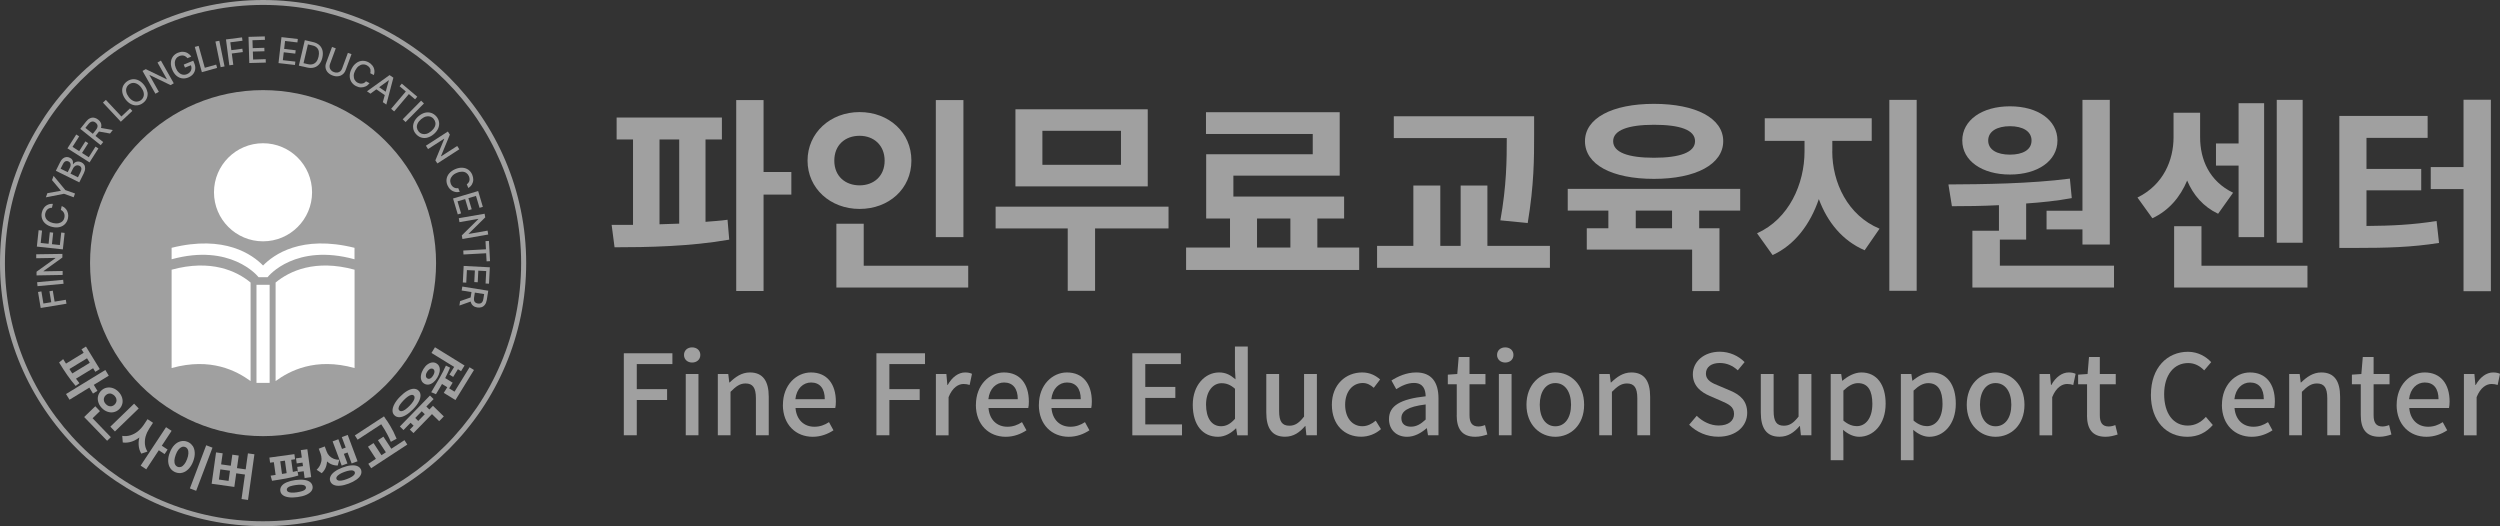 <?xml version="1.0" encoding="UTF-8"?>
<svg id="Layer_2" xmlns="http://www.w3.org/2000/svg" viewBox="0 0 385.89 81.22">
  <rect x="0" y="0" width="385.89" height="81.22" fill="#333333" stroke="none"/>
  <defs>
    <style>
      .cls-1 {
        fill: #fff;
      }

      .cls-2 {
        fill: #a0a0a0;
      }
    </style>
  </defs>
  <g id="Layer_2-2" data-name="Layer_2">
    <g id="Layer_1-2">
      <g>
        <g>
          <g>
            <g>
              <path class="cls-2" d="M67.31,40.61c0,14.75-11.96,26.71-26.71,26.71s-26.7-11.96-26.7-26.71,11.96-26.7,26.7-26.7,26.71,11.96,26.71,26.7Z"/>
              <path class="cls-2" d="M40.61,81.21C18.22,81.21,0,63,0,40.61S18.22,0,40.61,0s40.61,18.22,40.61,40.61-18.22,40.61-40.61,40.61h0ZM40.61.76C18.64.76.76,18.64.76,40.61s17.88,39.85,39.84,39.85,39.84-17.88,39.84-39.85S62.58.76,40.61.76Z"/>
            </g>
            <g>
              <path class="cls-2" d="M6.28,47.54l-.41-2.47.52-.09.31,1.87,1.21-.2-.28-1.69.52-.09.28,1.69,1.73-.29.1.61s-3.98.66-3.98.66Z"/>
              <path class="cls-2" d="M9.75,43.19l.06.61-4.02.37-.06-.61,4.02-.37Z"/>
              <path class="cls-2" d="M9.63,39.19v.56l-2.91,2.09v.04l2.95-.05v.61l-4.03.07v-.57l2.91-2.09v-.04l-2.96.05v-.61l4.03-.06h0Z"/>
              <path class="cls-2" d="M5.69,38.05l.27-2.52.53.06-.21,1.91,1.22.13.19-1.78.52.06-.19,1.78,1.22.13.21-1.93.53.06-.28,2.54-4.01-.43h0Z"/>
              <path class="cls-2" d="M7.54,32.17c-.14.07-.26.17-.35.3-.09.13-.16.28-.2.45-.05.23-.04.45.04.65.07.21.21.38.41.53.2.15.45.26.76.33.31.07.59.08.83.03.24-.05.44-.15.6-.3.16-.15.26-.34.31-.57.04-.17.04-.33.01-.48-.03-.16-.09-.29-.19-.42-.09-.12-.22-.22-.37-.29l.14-.6c.25.1.46.25.62.44.17.19.28.42.34.67.06.26.06.53,0,.81-.08.34-.23.63-.45.86s-.51.39-.84.47c-.34.08-.71.08-1.12-.02-.41-.09-.75-.25-1.02-.47s-.46-.48-.56-.79c-.1-.3-.12-.63-.04-.97.06-.28.17-.52.33-.73s.35-.36.59-.47c.24-.11.5-.15.78-.13l-.14.6c-.17,0-.33.03-.47.1h-.01Z"/>
              <path class="cls-2" d="M7.3,29.82l2.08-.37v-.04l-1.35-1.61.24-.66,1.82,2.2,1.49.53-.21.58-1.49-.54-2.8.55.24-.66-.02.02Z"/>
              <path class="cls-2" d="M8.62,26.36l.66-1.33c.12-.25.27-.44.43-.57.17-.13.34-.2.53-.22.19-.01.37.02.55.12.15.07.26.16.33.26.08.1.12.22.14.34s.01.25-.01.38l.04.02c.07-.12.17-.22.3-.3s.28-.12.45-.13c.17,0,.34.04.52.12.19.09.34.22.44.38.1.16.15.35.14.58,0,.23-.08.47-.21.75l-.69,1.39s-3.62-1.79-3.62-1.79ZM10.91,25.48c0-.12-.03-.23-.08-.33-.06-.1-.14-.18-.26-.23-.1-.05-.2-.07-.31-.06-.1,0-.2.05-.29.12-.09.07-.17.18-.24.32l-.37.74,1.09.54.36-.73c.06-.12.09-.25.09-.37h.01ZM12.57,26.13c0-.13-.01-.24-.07-.33-.05-.09-.13-.16-.24-.21-.12-.06-.24-.08-.36-.07-.12,0-.24.05-.35.14-.11.08-.2.19-.27.33l-.4.81,1.15.57.39-.79c.08-.17.13-.32.14-.45h0Z"/>
              <path class="cls-2" d="M10.41,22.9l1.36-2.14.45.29-1.03,1.62,1.03.66.96-1.51.44.28-.96,1.51,1.04.66,1.04-1.64.45.28-1.37,2.16s-3.41-2.17-3.41-2.17Z"/>
              <path class="cls-2" d="M12.39,19.89l.9-1.13c.19-.24.39-.41.6-.5.21-.1.43-.13.64-.09.21.04.42.13.62.29.2.16.34.33.42.53s.1.41.05.64-.17.46-.36.7l-.68.85-.41-.33.64-.8c.12-.15.2-.3.23-.43s.03-.26-.02-.37-.13-.21-.25-.31-.24-.16-.37-.18c-.12-.02-.25,0-.37.06s-.25.17-.37.32l-.48.6,2.75,2.19-.38.48s-3.16-2.52-3.16-2.52ZM17.41,20.07l-.43.54-2.04-.37.43-.53,2.04.36Z"/>
              <path class="cls-2" d="M15.89,15.84l.45-.42,2.4,2.56,1.33-1.25.36.39-1.78,1.67s-2.76-2.95-2.76-2.95Z"/>
              <path class="cls-2" d="M22.76,14.18c.06.34.03.66-.09.96s-.32.55-.6.76-.58.33-.9.36c-.32.03-.64-.03-.95-.19-.31-.16-.59-.4-.85-.74-.25-.34-.41-.68-.48-1.02-.06-.34-.04-.67.08-.96s.32-.55.6-.76.58-.33.9-.36.64.03.95.19c.31.16.6.4.85.74s.41.68.47,1.02h.02ZM21.18,12.96c-.22-.12-.44-.17-.65-.16s-.42.09-.61.23c-.19.14-.32.31-.39.52-.08.2-.09.43-.03.67.05.24.18.49.37.75s.4.44.62.56c.22.12.44.17.65.16.22-.02.42-.09.61-.23.19-.14.32-.31.39-.52.08-.2.09-.43.03-.67-.05-.24-.18-.49-.37-.75s-.4-.44-.62-.56Z"/>
              <path class="cls-2" d="M26.82,12.86l-.49.28-3.23-1.56-.03.02,1.45,2.57-.53.3-1.99-3.52.5-.28,3.23,1.57.03-.02-1.45-2.57.53-.3,1.99,3.52h-.01Z"/>
              <path class="cls-2" d="M28.58,8.67c-.13-.07-.28-.11-.43-.11s-.31.03-.47.09c-.21.09-.38.22-.5.4-.12.18-.19.39-.2.64s.04.52.16.81c.12.3.27.53.46.7.18.17.38.28.6.32.22.04.43.02.66-.07.2-.08.36-.2.48-.34.12-.14.19-.31.21-.49.02-.19,0-.38-.09-.58l.16-.03-1.07.43-.19-.47,1.47-.6.17.42c.13.31.17.61.13.89-.04.29-.15.54-.33.76s-.43.39-.73.52c-.34.14-.67.18-.99.13s-.61-.19-.87-.42c-.26-.23-.47-.54-.63-.93s-.23-.76-.2-1.11c.02-.35.13-.65.32-.91s.45-.45.77-.58c.27-.11.53-.16.79-.14.26.01.5.08.72.21s.4.3.54.53l-.58.24c-.11-.13-.23-.23-.36-.3h0Z"/>
              <path class="cls-2" d="M30.07,7.24l.59-.16.95,3.38,1.76-.49.14.51-2.35.66-1.09-3.89h0Z"/>
              <path class="cls-2" d="M34.66,10.25l-.6.12-.81-3.96.6-.12.81,3.96Z"/>
              <path class="cls-2" d="M34.87,6.09l2.49-.32.07.52-1.88.24.16,1.21,1.7-.22.07.52-1.7.22.23,1.74-.61.08-.52-4h0Z"/>
              <path class="cls-2" d="M38.34,5.69l2.53-.07.02.53-1.92.06.04,1.22,1.79-.05.02.53-1.79.05.04,1.23,1.94-.06.02.53-2.55.07-.12-4.04h-.02Z"/>
              <path class="cls-2" d="M43.45,5.73l2.52.29-.06.53-1.91-.22-.14,1.22,1.78.21-.06.52-1.78-.21-.14,1.22,1.93.22-.06.52-2.54-.29s.46-4.01.46-4.01Z"/>
              <path class="cls-2" d="M46.73,10.27l-.6-.14.92-3.93.6.14s-.92,3.93-.92,3.93ZM46.44,10.2l.12-.52.94.22c.3.07.56.07.78,0s.41-.2.56-.39c.15-.19.26-.45.33-.76.07-.31.08-.58.04-.82-.05-.24-.15-.43-.32-.59-.17-.16-.39-.27-.68-.33l-1-.23.12-.52,1.03.24c.38.09.7.25.94.47.24.22.4.5.48.82.08.33.07.7-.02,1.1-.09.41-.25.74-.47,1s-.49.44-.81.53-.68.09-1.07,0l-.97-.23h0Z"/>
              <path class="cls-2" d="M54.26,8.36l-.92,2.49c-.1.26-.25.48-.45.63-.2.16-.44.26-.71.29s-.55,0-.85-.12c-.3-.11-.54-.27-.72-.46-.19-.2-.3-.43-.35-.68s-.02-.51.07-.77l.92-2.49.58.21-.9,2.44c-.06.17-.08.34-.05.5.03.16.1.31.21.43.11.13.26.23.45.3.19.07.37.09.54.07.17-.02.31-.09.44-.19.12-.11.22-.24.28-.41l.9-2.44.58.21h-.02Z"/>
              <path class="cls-2" d="M57.2,10.8c-.03-.15-.1-.29-.2-.42-.1-.12-.23-.22-.38-.3-.21-.11-.42-.15-.64-.13-.22.02-.42.11-.62.26-.2.15-.37.37-.52.65s-.23.55-.24.8c0,.25.04.47.14.66.11.19.26.34.47.45.15.08.31.12.46.14.16,0,.31-.01.45-.07.14-.06.27-.15.37-.29l.55.29c-.16.21-.35.38-.58.49-.23.11-.48.16-.74.16s-.53-.08-.78-.21c-.31-.16-.55-.38-.72-.66-.16-.28-.25-.59-.24-.94,0-.35.11-.71.3-1.08.19-.38.43-.66.72-.87.28-.21.58-.32.91-.34.32-.02.64.05.95.21.25.13.46.3.62.51.16.2.26.43.3.69.04.25.02.52-.08.79l-.55-.29c.05-.16.06-.32.03-.48l.02-.02Z"/>
              <path class="cls-2" d="M56.65,14.09l3.48-2.5.59.4-1.09,4.15-.54-.37.93-3.36-.03-.02-2.81,2.07-.54-.37h.01ZM59.9,14.41l-.29.42-1.73-1.19.29-.42,1.73,1.19Z"/>
              <path class="cls-2" d="M62.02,12.91l2.39,2.02-.34.4-.96-.81-2.27,2.68-.47-.4,2.27-2.68-.96-.81s.34-.4.34-.4Z"/>
              <path class="cls-2" d="M62.6,18.84l-.44-.43,2.84-2.87.44.43s-2.84,2.87-2.84,2.87Z"/>
              <path class="cls-2" d="M65.96,21.25c-.34.08-.66.07-.97-.03s-.57-.29-.8-.55c-.23-.27-.37-.56-.41-.88-.05-.32,0-.64.13-.96.14-.32.37-.62.69-.89.32-.27.65-.45.99-.54.34-.08.66-.07.97.03.3.1.57.29.8.55.23.27.36.56.41.88s0,.64-.13.96c-.14.32-.37.62-.69.89-.32.27-.65.45-.99.53h0ZM67.09,19.61c.11-.23.15-.45.12-.66s-.12-.41-.27-.59c-.15-.18-.33-.3-.54-.37-.21-.06-.43-.06-.67,0-.24.07-.48.21-.73.41-.24.21-.42.42-.53.65s-.15.45-.12.66.12.41.27.59c.15.18.33.3.54.36.21.06.43.06.67,0,.24-.07.48-.21.73-.41.24-.21.42-.42.53-.65h0Z"/>
              <path class="cls-2" d="M67.51,25.23l-.31-.47,1.37-3.32-.02-.03-2.48,1.6-.33-.52,3.39-2.19.31.48-1.37,3.32.02.03,2.48-1.6.33.51-3.39,2.19Z"/>
              <path class="cls-2" d="M72.37,28.13c.07-.14.11-.29.11-.45s-.03-.32-.1-.48c-.09-.21-.23-.38-.41-.51-.18-.12-.4-.19-.65-.19s-.52.05-.81.18c-.3.12-.53.28-.69.46s-.27.38-.31.6c-.04.21,0,.43.08.65.07.16.16.29.27.4.12.11.25.19.4.23.15.04.31.05.47.02l.24.57c-.26.06-.51.07-.76,0-.25-.06-.47-.17-.67-.35-.2-.17-.35-.39-.47-.66-.14-.32-.18-.64-.14-.96.05-.32.18-.61.41-.88.23-.27.53-.48.92-.65s.76-.24,1.11-.22.65.12.92.31c.26.19.46.44.6.76.11.26.16.52.16.78s-.08.5-.2.72c-.13.22-.32.41-.56.56l-.24-.57c.14-.1.25-.21.32-.35v.03Z"/>
              <path class="cls-2" d="M73.81,29.5l.72,2.43-.51.15-.55-1.84-1.17.35.51,1.71-.5.15-.51-1.72-1.18.35.55,1.86-.51.15-.73-2.45,3.87-1.15h.01Z"/>
              <path class="cls-2" d="M71.38,36.9l-.1-.56,2.55-2.52v-.04l-2.91.51-.1-.61,3.98-.69.1.56-2.56,2.52v.04l2.92-.51.1.6-3.98.69h0Z"/>
              <path class="cls-2" d="M75.47,37.19l.17,3.12-.53.03-.07-1.25-3.5.19-.03-.61,3.5-.19-.07-1.26.53-.03Z"/>
              <path class="cls-2" d="M75.61,41.26l-.13,2.53-.53-.03.1-1.92-1.22-.06-.09,1.79-.53-.03.09-1.79-1.23-.06-.1,1.94-.53-.03.13-2.55,4.03.21h.01Z"/>
              <path class="cls-2" d="M70.91,47.17l.11-.69,1.95-.68-.11.67-1.96.7h.01ZM75.37,44.85l-.23,1.43c-.05.3-.14.55-.28.74-.14.19-.31.32-.51.39-.2.07-.43.09-.68.05s-.46-.12-.63-.26c-.17-.13-.29-.31-.36-.53-.07-.22-.08-.49-.03-.79l.17-1.08.52.08-.16,1.02c-.03.19-.03.36,0,.49.04.13.1.24.2.31s.22.12.37.15c.15.03.29.02.41-.02s.22-.12.29-.23c.08-.12.13-.27.16-.46l.12-.75-3.47-.55.1-.61,3.99.64.02-.02Z"/>
            </g>
            <g>
              <path class="cls-2" d="M11.04,57.46c.41.62.81,1.18,1.22,1.69l-.58.42c-.45-.51-.87-1.06-1.29-1.66-.41-.6-.84-1.25-1.27-1.96l.63-.52c.45.74.88,1.42,1.29,2.04h0ZM10.52,57.09l-.52-.85,3.07-1.88.52.85-3.07,1.87h0ZM10.73,61.7l-.54-.88,6.07-3.71.53.88s-6.06,3.71-6.06,3.71ZM11.45,58.62l-.51-.84,3.07-1.87.51.84-3.07,1.87ZM14.71,57.39l-2.13-3.48.69-.42,2.13,3.48-.69.42ZM14.35,60.75l-.68-1.12.69-.42.68,1.12-.69.42Z"/>
              <path class="cls-2" d="M16.53,68.03l-3.54-3.66.58-.56,3.54,3.67-.58.56h0ZM14.05,64.79l-.72-.75,1.38-1.33.72.75-1.38,1.33ZM18.84,61.37c.1.33.12.65.04.96-.08.31-.24.59-.48.83-.25.24-.53.39-.85.46s-.64.04-.96-.07-.61-.3-.87-.57-.44-.56-.54-.89c-.1-.33-.12-.65-.04-.96.08-.32.24-.6.49-.84s.53-.39.84-.45c.32-.06.64-.04.96.07s.61.3.87.57.44.56.54.89ZM17.24,60.79c-.16-.06-.32-.07-.48-.03s-.31.12-.44.25c-.14.13-.23.28-.27.44s-.04.32.01.48c.05.16.14.31.28.45.13.13.27.23.43.29.16.05.32.06.48.03.16-.04.31-.12.45-.26.13-.13.22-.28.26-.43.04-.16.04-.32-.01-.48-.05-.16-.14-.3-.27-.44-.13-.14-.28-.23-.44-.29h0ZM17.74,66.6l-.71-.74,3.67-3.55.71.74s-3.67,3.55-3.67,3.55Z"/>
              <path class="cls-2" d="M21.74,67.34c-.42.36-.86.63-1.34.8-.48.17-.96.23-1.45.16l-.08-1.02c.43.07.85.04,1.27-.09.41-.13.79-.33,1.14-.61.34-.28.64-.61.9-.99l.59-.89.7.46-.59.89c-.33.5-.71.93-1.12,1.29h-.02ZM22.49,67.32c-.12.41-.15.82-.12,1.23.04.41.17.8.39,1.15l-.95.32c-.25-.41-.38-.86-.41-1.35s.04-.98.21-1.49c.17-.5.41-1,.73-1.48l.59-.89.69.45-.58.89c-.24.37-.42.75-.54,1.16h0ZM22.57,72.44l-.86-.57,3.92-5.93.86.56-3.91,5.93h-.01ZM25.41,70.09l-1.09-.72.46-.7,1.09.72-.46.7Z"/>
              <path class="cls-2" d="M29.73,68.8c.2.3.31.65.33,1.07s-.06.86-.24,1.34c-.18.48-.42.87-.71,1.17-.29.3-.61.5-.96.59-.35.09-.69.07-1.04-.06s-.62-.35-.82-.64-.31-.65-.33-1.07.06-.87.25-1.34c.18-.47.41-.86.7-1.16s.61-.49.96-.58c.35-.09.7-.07,1.04.06.34.13.62.34.81.64v-.02ZM28.06,69c-.18.07-.35.2-.51.4-.16.2-.3.46-.42.79-.12.32-.19.62-.21.87-.01.26.02.47.11.64s.22.29.4.36c.17.07.35.06.53,0,.18-.07.34-.21.5-.41.16-.2.3-.46.42-.79.12-.32.19-.61.2-.87s-.02-.47-.11-.64-.22-.29-.39-.35c-.18-.07-.35-.07-.53,0h0ZM30.28,75.76l-.97-.37,2.52-6.66.97.37s-2.52,6.66-2.52,6.66Z"/>
              <path class="cls-2" d="M34.13,71.68l1.49.21.24-1.71.99.14-.68,4.84-3.5-.49.68-4.84,1.02.14s-.24,1.71-.24,1.71ZM35.28,74.23l.22-1.57-1.49-.21-.22,1.57,1.49.21ZM38.09,73.29l-1.96-.28.11-.8,1.96.28-.11.8ZM38.28,77.17l-1-.14.99-7.05,1,.14-.99,7.06h0Z"/>
              <path class="cls-2" d="M45.55,70.89l-3.86.53-.11-.79,3.86-.53.11.79ZM44,73.08c.69-.12,1.32-.25,1.91-.4l.14.72c-.59.18-1.23.34-1.92.46-.68.13-1.4.24-2.14.35l-.22-.79c.8-.11,1.54-.22,2.22-.34h0ZM43.57,73.46l-.99.13-.33-2.39.99-.13.33,2.39ZM46.93,74.07c.39.05.7.16.92.33.22.17.36.4.4.68.04.27-.03.52-.2.74-.17.22-.44.41-.8.57-.36.16-.8.27-1.32.34-.51.07-.97.08-1.35.03-.39-.05-.7-.16-.92-.33-.23-.17-.36-.39-.39-.66-.04-.28.03-.53.2-.76.17-.23.44-.42.8-.57s.8-.27,1.31-.34c.52-.07.97-.08,1.36-.03h-.01ZM45.26,73.23l-.97.13-.33-2.39.97-.13.33,2.39ZM44.86,75.03c-.21.07-.37.16-.47.26-.1.1-.14.21-.12.34.02.12.09.22.21.29s.3.1.52.12c.22.01.5,0,.82-.05s.59-.11.81-.18c.21-.07.37-.15.47-.25.1-.1.14-.21.13-.33-.02-.13-.09-.22-.21-.29s-.3-.11-.53-.12-.5,0-.83.05-.6.1-.81.18v-.02ZM47.26,71.33l-1.46.2-.11-.78,1.46-.2.11.77h0ZM47.45,72.66l-1.46.2-.11-.79,1.46-.2.11.79ZM48.03,73.65l-1.01.14-.59-4.31,1.01-.14.59,4.31Z"/>
              <path class="cls-2" d="M50.48,70.93c.02.39-.04.78-.17,1.14-.13.37-.35.69-.65.97l-.79-.53c.26-.24.45-.51.57-.79.12-.29.19-.57.19-.86s-.05-.56-.14-.82l-.29-.78.75-.28.29.78c.14.39.23.78.24,1.17ZM50.82,70.35c.18.19.4.34.66.45s.56.17.89.16l-.24.9c-.4,0-.75-.08-1.08-.24-.32-.16-.6-.39-.83-.67-.23-.28-.42-.61-.55-.98l-.29-.78.75-.28.29.78c.09.25.22.47.4.66ZM54.2,71.84c.39-.04.72,0,.99.12.26.12.44.3.54.55.09.26.08.52-.04.78-.12.26-.35.51-.67.74s-.72.44-1.2.62-.92.29-1.31.32c-.39.04-.72,0-.99-.12-.26-.12-.44-.3-.54-.56-.1-.25-.08-.51.04-.77.12-.26.34-.51.66-.74.32-.23.72-.44,1.2-.62s.92-.29,1.31-.32h0ZM53.63,71.54l-.89.33-1.4-3.74.89-.33,1.4,3.74ZM52.4,73.21c-.2.12-.33.24-.41.36-.08.12-.1.24-.05.36.04.12.14.2.28.24s.32.04.55,0,.49-.11.79-.23c.3-.11.55-.23.74-.35.19-.12.33-.24.41-.36.08-.12.1-.24.05-.36-.04-.12-.14-.2-.28-.24s-.32-.04-.55,0-.49.11-.79.22-.55.23-.74.35h0ZM53.9,69.75l-1.11.41-.28-.76,1.11-.41.28.76ZM55.19,71.2l-.91.34-1.52-4.07.91-.34,1.52,4.07Z"/>
              <path class="cls-2" d="M59.1,65.32l-3.9,2.55-.43-.66,3.9-2.55.43.66ZM59.03,70.49l-.86.56-1.37-2.1.86-.56,1.37,2.1ZM62.87,68.62l-5.58,3.65-.44-.68,5.58-3.65.44.68ZM60.55,69.49l-.84.55-1.37-2.09.84-.55,1.37,2.09ZM59.69,64.87c.21.33.39.61.54.86s.31.54.48.87c.17.34.34.71.51,1.12l-.89.48c-.16-.38-.33-.74-.5-1.06-.17-.33-.33-.61-.48-.86-.15-.25-.33-.53-.53-.83l-.03-.04-.38-.58.86-.56.38.58.03.04v-.02Z"/>
              <path class="cls-2" d="M62.85,60.34c.36-.21.69-.32.99-.33.3,0,.56.08.76.28.21.2.31.45.31.76s-.1.64-.3,1.01c-.2.37-.48.74-.86,1.12-.37.38-.74.68-1.1.89-.36.21-.69.32-1,.33-.3,0-.56-.09-.76-.29-.21-.2-.31-.45-.3-.75,0-.3.1-.64.3-1.01s.48-.74.86-1.12c.37-.38.74-.68,1.1-.89ZM61.75,62.44c-.13.2-.21.38-.23.54s.02.28.12.37c.1.1.23.14.38.11.15-.02.33-.1.53-.24s.42-.33.66-.57c.24-.25.42-.47.55-.67.13-.2.21-.38.23-.54.02-.16-.02-.29-.12-.38-.09-.09-.22-.13-.37-.1-.16.02-.33.11-.53.24-.2.14-.42.33-.65.57-.24.24-.42.47-.56.67h0ZM66.93,61.6l-4.65,4.78-.56-.55,4.65-4.78s.56.55.56.55ZM64.81,65.21l-.72.74-1.01-.98.72-.74,1.01.99h0ZM68.51,64.27l-.72.74-1.11-1.09-2.86,2.93-.56-.54,3.57-3.67,1.67,1.63h.01ZM66.51,63.44l-.71.72-1-.97.71-.73s1,.98,1,.98Z"/>
              <path class="cls-2" d="M65.96,56.27c.24-.18.48-.29.73-.32s.48.02.69.15.36.31.44.54.09.49.03.78c-.06.29-.18.59-.36.89-.19.31-.4.55-.63.73s-.47.29-.71.32-.47-.02-.68-.15-.36-.31-.44-.55c-.08-.23-.1-.5-.04-.79.05-.29.18-.59.36-.9.18-.3.39-.54.63-.72l-.02.02ZM65.76,57.8c-.03.13-.03.25,0,.36.03.1.1.19.2.25.09.06.2.08.3.06.1-.02.21-.07.31-.16s.2-.21.29-.36c.09-.14.15-.28.18-.41s.03-.25,0-.35-.09-.18-.19-.24c-.1-.06-.2-.08-.31-.06s-.21.07-.32.16c-.1.09-.2.2-.29.34-.09.15-.15.29-.19.42h.02ZM66.59,60.49c.49-.81.92-1.54,1.28-2.18s.68-1.27.96-1.88l.64.32c-.19.46-.41.93-.65,1.41s-.49.93-.74,1.37-.51.88-.79,1.32l-.73-.31.04-.06h0ZM71.71,56.41l-.54.88-4.57-2.81.54-.88,4.57,2.82h0ZM69.87,59.07l-.54.88-1.33-.82.54-.88,1.33.82ZM70.34,60.57l-.54.87-1.3-.8.54-.87,1.3.8ZM70.81,56.79l-.86,1.39-.58-.36.86-1.39.58.36ZM73.16,57.11l-2.86,4.64-.68-.42,2.86-4.64.68.42Z"/>
            </g>
          </g>
          <g>
            <g>
              <path class="cls-1" d="M26.49,41.63v15.18c6.07-1.69,10.04.45,12.19,2.01v-15.21c-2.14-1.78-6.12-3.64-12.19-1.98Z"/>
              <polygon class="cls-1" points="39.59 43.96 39.59 59.1 40.61 59.1 41.62 59.1 41.62 43.96 40.61 43.96 39.59 43.96"/>
              <path class="cls-1" d="M42.54,43.61v15.21c2.14-1.56,6.12-3.7,12.19-2.01v-15.18c-6.07-1.66-10.04.2-12.19,1.98Z"/>
              <path class="cls-1" d="M40.61,40.99c-1.63-1.68-5.91-4.78-14.12-2.74v1.77c9.07-2.49,13.25,2.53,13.42,2.77h1.39c.17-.24,4.35-5.26,13.42-2.77v-1.77c-8.21-2.04-12.49,1.06-14.12,2.74h0Z"/>
            </g>
            <circle class="cls-1" cx="40.6" cy="29.68" r="7.57"/>
          </g>
        </g>
        <g>
          <g>
            <path class="cls-2" d="M108.91,34.24c1.15-.1,2.3-.16,3.39-.32l.26,3.07c-5.98,1.06-12.67,1.18-17.7,1.18l-.45-3.46h3.3v-13.18h-2.53v-3.39h16.25v3.39h-2.53v12.7h0ZM101.8,34.62c.99-.03,2.02-.06,3.04-.1v-12.99h-3.04s0,13.09,0,13.09ZM122.15,30.04h-4.29v14.88h-4.22V15.45h4.22v11.1h4.29v3.49Z"/>
            <path class="cls-2" d="M132.68,32.25c-4.51,0-8.03-3.17-8.03-7.46s3.52-7.49,8.03-7.49,8,3.13,8,7.49-3.49,7.46-8,7.46ZM132.68,28.61c2.21,0,3.87-1.44,3.87-3.81s-1.66-3.84-3.87-3.84-3.9,1.41-3.9,3.84,1.73,3.81,3.9,3.81ZM149.45,41.02v3.36h-20.35v-9.85h4.22v6.49s16.13,0,16.13,0ZM148.71,36.6h-4.26V15.45h4.26v21.15Z"/>
            <path class="cls-2" d="M180.36,35.26h-11.33v9.63h-4.22v-9.63h-11.13v-3.36h26.69v3.36h0ZM177.16,28.77h-20.42v-11.9h20.42v11.9ZM173.03,20.19h-12.13v5.25h12.13v-5.25Z"/>
            <path class="cls-2" d="M209.8,38.21v3.46h-26.72v-3.46h6.78v-4.48h-3.68v-9.92h16.45v-3.13h-16.48v-3.36h20.64v9.79h-16.41v3.23h17.09v3.39h-4.13v4.48h6.46ZM194.03,38.21h5.15v-4.48h-5.15v4.48Z"/>
            <path class="cls-2" d="M239.24,37.95v3.39h-26.68v-3.39h5.6v-9.31h4.16v9.31h3.14v-9.31h4.13v9.31h9.66-.01ZM231.59,34.01c.96-5.34.99-9.31.99-12.7h-17.44v-3.36h21.66v2.85c0,3.62,0,7.68-.99,13.63l-4.22-.42Z"/>
            <path class="cls-2" d="M262.28,32.51v2.72h3.13v9.7h-4.22v-6.4h-16.26v-3.3h3.33v-2.72h-6.27v-3.36h26.62v3.36h-6.34,0ZM244.65,21.79c0-3.55,4.19-5.76,10.65-5.76s10.69,2.21,10.69,5.76-4.19,5.82-10.69,5.82-10.65-2.21-10.65-5.82ZM249,21.79c0,1.73,2.3,2.56,6.3,2.56s6.34-.83,6.34-2.56-2.3-2.53-6.34-2.53-6.3.86-6.3,2.53h0ZM258.09,32.51h-5.6v2.72h5.6v-2.72Z"/>
            <path class="cls-2" d="M282.82,23.36c0,4.8,2.37,9.89,7.3,11.94l-2.3,3.33c-3.42-1.47-5.76-4.35-7.07-7.9-1.31,3.84-3.68,7.07-7.14,8.64l-2.4-3.36c4.93-2.21,7.33-7.62,7.33-12.64v-1.63h-6.14v-3.49h16.51v3.49h-6.08v1.63h0ZM295.85,15.42v29.47h-4.22V15.42h4.22Z"/>
            <path class="cls-2" d="M326.31,41.02v3.36h-21.86v-8.77h4.1v-3.94c-2.59.13-5.05.16-7.26.16l-.54-3.36c5.37-.03,12.54-.1,18.75-.9l.29,3.01c-2.3.42-4.67.67-7.04.83v5.57h-4.06v4.03h17.63-.01ZM302.89,21.69c0-3.14,3.04-5.28,7.36-5.28s7.33,2.14,7.33,5.28-3.04,5.25-7.33,5.25-7.36-2.11-7.36-5.25ZM306.89,21.69c0,1.44,1.38,2.18,3.36,2.18s3.33-.74,3.33-2.18-1.37-2.21-3.33-2.21-3.36.77-3.36,2.21ZM321.44,32.54V15.42h4.22v22.33h-4.22v-2.34h-5.54v-2.88h5.54Z"/>
            <path class="cls-2" d="M342.37,32.99c-2.3-1.09-3.84-2.91-4.77-5.12-1.05,2.5-2.78,4.61-5.37,5.82l-2.3-3.2c4.03-1.98,5.57-5.79,5.57-9.31v-3.78h4.1v3.78c0,3.45,1.41,6.78,5.09,8.57l-2.3,3.23h-.02ZM356.17,41.02v3.36h-20.58v-9.47h4.22v6.11h16.36ZM345.54,25.56h-3.49v-3.42h3.49v-6.21h3.94v20.67h-3.94s0-11.04,0-11.04ZM355.43,37.47h-4V15.42h4v22.05Z"/>
            <path class="cls-2" d="M365.28,34.88c3.97-.03,7.2-.19,10.82-.77l.38,3.39c-4.25.67-8.03.77-12.99.77h-2.4v-20.38h13.63v3.39h-9.44v4.8h8.45v3.3h-8.45v5.5h0ZM384.48,15.39v29.56h-4.22v-15.77h-5.06v-3.39h5.06v-10.4s4.22,0,4.22,0Z"/>
          </g>
          <g>
            <path class="cls-2" d="M96.29,54.53h7.5v1.67h-5.5v3.87h4.68v1.67h-4.68v5.45h-2s0-12.66,0-12.66Z"/>
            <path class="cls-2" d="M105.58,54.79c0-.7.53-1.17,1.25-1.17s1.27.46,1.27,1.17-.55,1.17-1.27,1.17-1.25-.48-1.25-1.17ZM105.85,57.73h1.96v9.46h-1.96v-9.46Z"/>
            <path class="cls-2" d="M110.79,57.73h1.62l.16,1.31h.05c.88-.84,1.84-1.55,3.13-1.55,2.01,0,2.91,1.34,2.91,3.75v5.95h-1.98v-5.71c0-1.63-.48-2.29-1.6-2.29-.88,0-1.48.45-2.32,1.29v6.71h-1.96v-9.46h-.01Z"/>
            <path class="cls-2" d="M120.85,62.48c0-3.08,2.1-4.99,4.32-4.99,2.51,0,3.85,1.81,3.85,4.49,0,.38-.03.78-.09,1h-6.14c.15,1.8,1.29,2.89,2.92,2.89.84,0,1.57-.26,2.25-.71l.69,1.26c-.88.58-1.96,1-3.2,1-2.56,0-4.61-1.82-4.61-4.94h0ZM127.31,61.62c0-1.63-.74-2.58-2.12-2.58-1.19,0-2.24.91-2.42,2.58,0,0,4.54,0,4.54,0Z"/>
            <path class="cls-2" d="M135.28,54.53h7.5v1.67h-5.5v3.87h4.68v1.67h-4.68v5.45h-2s0-12.66,0-12.66Z"/>
            <path class="cls-2" d="M144.46,57.73h1.62l.15,1.7h.05c.67-1.22,1.67-1.94,2.68-1.94.46,0,.77.07,1.07.21l-.36,1.72c-.33-.1-.57-.15-.95-.15-.77,0-1.7.53-2.3,2.03v5.9h-1.96v-9.46h0Z"/>
            <path class="cls-2" d="M150.64,62.48c0-3.08,2.1-4.99,4.32-4.99,2.51,0,3.85,1.81,3.85,4.49,0,.38-.03.78-.09,1h-6.14c.15,1.8,1.29,2.89,2.92,2.89.84,0,1.57-.26,2.25-.71l.69,1.26c-.88.58-1.96,1-3.2,1-2.56,0-4.61-1.82-4.61-4.94h0ZM157.1,61.62c0-1.63-.74-2.58-2.12-2.58-1.19,0-2.24.91-2.42,2.58,0,0,4.54,0,4.54,0Z"/>
            <path class="cls-2" d="M160.36,62.48c0-3.08,2.1-4.99,4.32-4.99,2.51,0,3.85,1.81,3.85,4.49,0,.38-.03.78-.09,1h-6.14c.15,1.8,1.29,2.89,2.92,2.89.84,0,1.57-.26,2.25-.71l.69,1.26c-.88.58-1.96,1-3.2,1-2.56,0-4.61-1.82-4.61-4.94h0ZM166.82,61.62c0-1.63-.74-2.58-2.12-2.58-1.19,0-2.24.91-2.42,2.58,0,0,4.54,0,4.54,0Z"/>
            <path class="cls-2" d="M174.79,54.53h7.48v1.67h-5.49v3.53h4.64v1.69h-4.64v4.09h5.67v1.69h-7.67v-12.66h.01Z"/>
            <path class="cls-2" d="M184.11,62.48c0-3.08,1.94-4.99,4.06-4.99,1.08,0,1.77.41,2.54,1.07l-.09-1.56v-3.51h1.98v13.71h-1.62l-.17-1.07h-.05c-.71.72-1.68,1.29-2.75,1.29-2.37,0-3.9-1.81-3.9-4.94ZM190.63,64.63v-4.62c-.71-.64-1.37-.86-2.08-.86-1.32,0-2.39,1.25-2.39,3.3s.84,3.34,2.32,3.34c.79,0,1.46-.36,2.15-1.15h0Z"/>
            <path class="cls-2" d="M195.46,63.68v-5.95h1.98v5.71c0,1.63.46,2.27,1.58,2.27.88,0,1.48-.41,2.27-1.41v-6.57h1.98v9.46h-1.62l-.15-1.43h-.05c-.86,1-1.79,1.65-3.1,1.65-2.01,0-2.89-1.32-2.89-3.73Z"/>
            <path class="cls-2" d="M205.58,62.48c0-3.16,2.18-4.99,4.68-4.99,1.2,0,2.08.48,2.77,1.08l-.98,1.29c-.52-.46-1.05-.74-1.7-.74-1.58,0-2.72,1.34-2.72,3.35s1.08,3.32,2.66,3.32c.79,0,1.5-.38,2.06-.86l.81,1.31c-.86.77-1.98,1.17-3.06,1.17-2.56,0-4.52-1.81-4.52-4.94h0Z"/>
            <path class="cls-2" d="M214.4,64.68c0-2.03,1.72-3.08,5.66-3.51-.02-1.1-.41-2.06-1.81-2.06-1,0-1.93.45-2.73.96l-.74-1.34c.98-.62,2.3-1.24,3.82-1.24,2.36,0,3.44,1.5,3.44,4.01v5.69h-1.62l-.17-1.08h-.05c-.86.74-1.87,1.31-3.01,1.31-1.63,0-2.79-1.07-2.79-2.73h0ZM220.06,64.75v-2.32c-2.8.34-3.75,1.05-3.75,2.12,0,.93.64,1.31,1.48,1.31s1.5-.39,2.27-1.1h0Z"/>
            <path class="cls-2" d="M224.86,64.09v-4.78h-1.38v-1.48l1.46-.1.22-2.62h1.67v2.62h2.46v1.58h-2.46v4.8c0,1.13.4,1.72,1.38,1.72.33,0,.74-.1,1.01-.22l.36,1.46c-.53.17-1.17.35-1.86.35-2.13,0-2.87-1.32-2.87-3.32h0Z"/>
            <path class="cls-2" d="M231.08,54.79c0-.7.53-1.17,1.26-1.17s1.27.46,1.27,1.17-.55,1.17-1.27,1.17-1.26-.48-1.26-1.17ZM231.36,57.73h1.96v9.46h-1.96v-9.46Z"/>
            <path class="cls-2" d="M235.62,62.48c0-3.16,2.12-4.99,4.45-4.99s4.45,1.82,4.45,4.99-2.12,4.94-4.45,4.94-4.45-1.81-4.45-4.94ZM242.5,62.48c0-2.01-.93-3.35-2.42-3.35s-2.41,1.34-2.41,3.35.93,3.32,2.41,3.32,2.42-1.32,2.42-3.32Z"/>
            <path class="cls-2" d="M246.85,57.73h1.62l.16,1.31h.05c.88-.84,1.84-1.55,3.13-1.55,2.01,0,2.9,1.34,2.9,3.75v5.95h-1.98v-5.71c0-1.63-.48-2.29-1.6-2.29-.88,0-1.48.45-2.32,1.29v6.71h-1.96v-9.46h0Z"/>
            <path class="cls-2" d="M260.73,65.56l1.17-1.38c.91.91,2.15,1.5,3.37,1.5,1.53,0,2.39-.72,2.39-1.79,0-1.15-.86-1.51-2.03-2.03l-1.75-.76c-1.22-.52-2.58-1.48-2.58-3.32,0-1.99,1.75-3.49,4.16-3.49,1.48,0,2.87.62,3.83,1.6l-1.05,1.27c-.79-.71-1.67-1.13-2.79-1.13-1.29,0-2.13.62-2.13,1.63,0,1.08,1.01,1.5,2.05,1.91l1.74.74c1.5.64,2.58,1.56,2.58,3.42,0,2.03-1.69,3.68-4.46,3.68-1.74,0-3.35-.69-4.51-1.86h.01Z"/>
            <path class="cls-2" d="M271.79,63.68v-5.95h1.98v5.71c0,1.63.46,2.27,1.58,2.27.88,0,1.48-.41,2.27-1.41v-6.57h1.98v9.46h-1.62l-.15-1.43h-.05c-.86,1-1.79,1.65-3.1,1.65-2.01,0-2.89-1.32-2.89-3.73Z"/>
            <path class="cls-2" d="M282.58,57.73h1.62l.15,1.03h.05c.82-.69,1.86-1.27,2.91-1.27,2.41,0,3.75,1.91,3.75,4.82,0,3.25-1.94,5.11-4.08,5.11-.84,0-1.69-.38-2.49-1.07l.05,1.62v3.06h-1.96v-13.29h0ZM289.01,62.34c0-1.98-.64-3.2-2.22-3.2-.74,0-1.44.38-2.25,1.15v4.63c.74.64,1.48.86,2.06.86,1.37,0,2.41-1.22,2.41-3.44Z"/>
            <path class="cls-2" d="M293.41,57.73h1.62l.15,1.03h.05c.82-.69,1.86-1.27,2.91-1.27,2.41,0,3.75,1.91,3.75,4.82,0,3.25-1.94,5.11-4.08,5.11-.84,0-1.69-.38-2.49-1.07l.05,1.62v3.06h-1.96v-13.29h0ZM299.84,62.34c0-1.98-.64-3.2-2.22-3.2-.74,0-1.44.38-2.25,1.15v4.63c.74.64,1.48.86,2.06.86,1.37,0,2.41-1.22,2.41-3.44Z"/>
            <path class="cls-2" d="M303.58,62.48c0-3.16,2.12-4.99,4.45-4.99s4.46,1.82,4.46,4.99-2.12,4.94-4.46,4.94-4.45-1.81-4.45-4.94ZM310.46,62.48c0-2.01-.93-3.35-2.43-3.35s-2.41,1.34-2.41,3.35.93,3.32,2.41,3.32,2.43-1.32,2.43-3.32Z"/>
            <path class="cls-2" d="M314.81,57.73h1.62l.15,1.7h.05c.67-1.22,1.67-1.94,2.68-1.94.46,0,.77.07,1.07.21l-.36,1.72c-.33-.1-.57-.15-.95-.15-.77,0-1.7.53-2.3,2.03v5.9h-1.96v-9.46h0Z"/>
            <path class="cls-2" d="M322.15,64.09v-4.78h-1.38v-1.48l1.46-.1.22-2.62h1.67v2.62h2.46v1.58h-2.46v4.8c0,1.13.4,1.72,1.38,1.72.33,0,.74-.1,1.01-.22l.36,1.46c-.53.17-1.17.35-1.86.35-2.13,0-2.87-1.32-2.87-3.32h0Z"/>
            <path class="cls-2" d="M332.01,60.9c0-4.13,2.51-6.6,5.71-6.6,1.58,0,2.82.76,3.59,1.6l-1.08,1.27c-.65-.67-1.45-1.13-2.48-1.13-2.18,0-3.7,1.82-3.7,4.8s1.41,4.85,3.64,4.85c1.15,0,2.05-.52,2.8-1.34l1.07,1.25c-1.02,1.17-2.3,1.82-3.94,1.82-3.18,0-5.62-2.37-5.62-6.52h.01Z"/>
            <path class="cls-2" d="M342.97,62.48c0-3.08,2.1-4.99,4.32-4.99,2.51,0,3.85,1.81,3.85,4.49,0,.38-.04.78-.09,1h-6.14c.15,1.8,1.29,2.89,2.92,2.89.84,0,1.56-.26,2.25-.71l.69,1.26c-.88.58-1.96,1-3.2,1-2.56,0-4.61-1.82-4.61-4.94h0ZM349.43,61.62c0-1.63-.74-2.58-2.12-2.58-1.19,0-2.23.91-2.42,2.58,0,0,4.54,0,4.54,0Z"/>
            <path class="cls-2" d="M353.35,57.73h1.62l.16,1.31h.05c.88-.84,1.84-1.55,3.13-1.55,2.01,0,2.9,1.34,2.9,3.75v5.95h-1.98v-5.71c0-1.63-.48-2.29-1.6-2.29-.88,0-1.48.45-2.32,1.29v6.71h-1.96v-9.46h0Z"/>
            <path class="cls-2" d="M364.4,64.09v-4.78h-1.37v-1.48l1.46-.1.22-2.62h1.67v2.62h2.46v1.58h-2.46v4.8c0,1.13.39,1.72,1.37,1.72.33,0,.74-.1,1.02-.22l.36,1.46c-.53.17-1.17.35-1.86.35-2.13,0-2.87-1.32-2.87-3.32h0Z"/>
            <path class="cls-2" d="M369.94,62.48c0-3.08,2.1-4.99,4.32-4.99,2.51,0,3.85,1.81,3.85,4.49,0,.38-.04.78-.09,1h-6.14c.16,1.8,1.29,2.89,2.92,2.89.84,0,1.56-.26,2.25-.71l.69,1.26c-.88.58-1.96,1-3.2,1-2.56,0-4.61-1.82-4.61-4.94h0ZM376.4,61.62c0-1.63-.74-2.58-2.12-2.58-1.19,0-2.24.91-2.43,2.58h4.55Z"/>
            <path class="cls-2" d="M380.32,57.73h1.62l.15,1.7h.05c.67-1.22,1.67-1.94,2.68-1.94.46,0,.77.07,1.07.21l-.36,1.72c-.33-.1-.57-.15-.95-.15-.77,0-1.7.53-2.3,2.03v5.9h-1.96v-9.46h0Z"/>
          </g>
        </g>
      </g>
    </g>
  </g>
</svg>